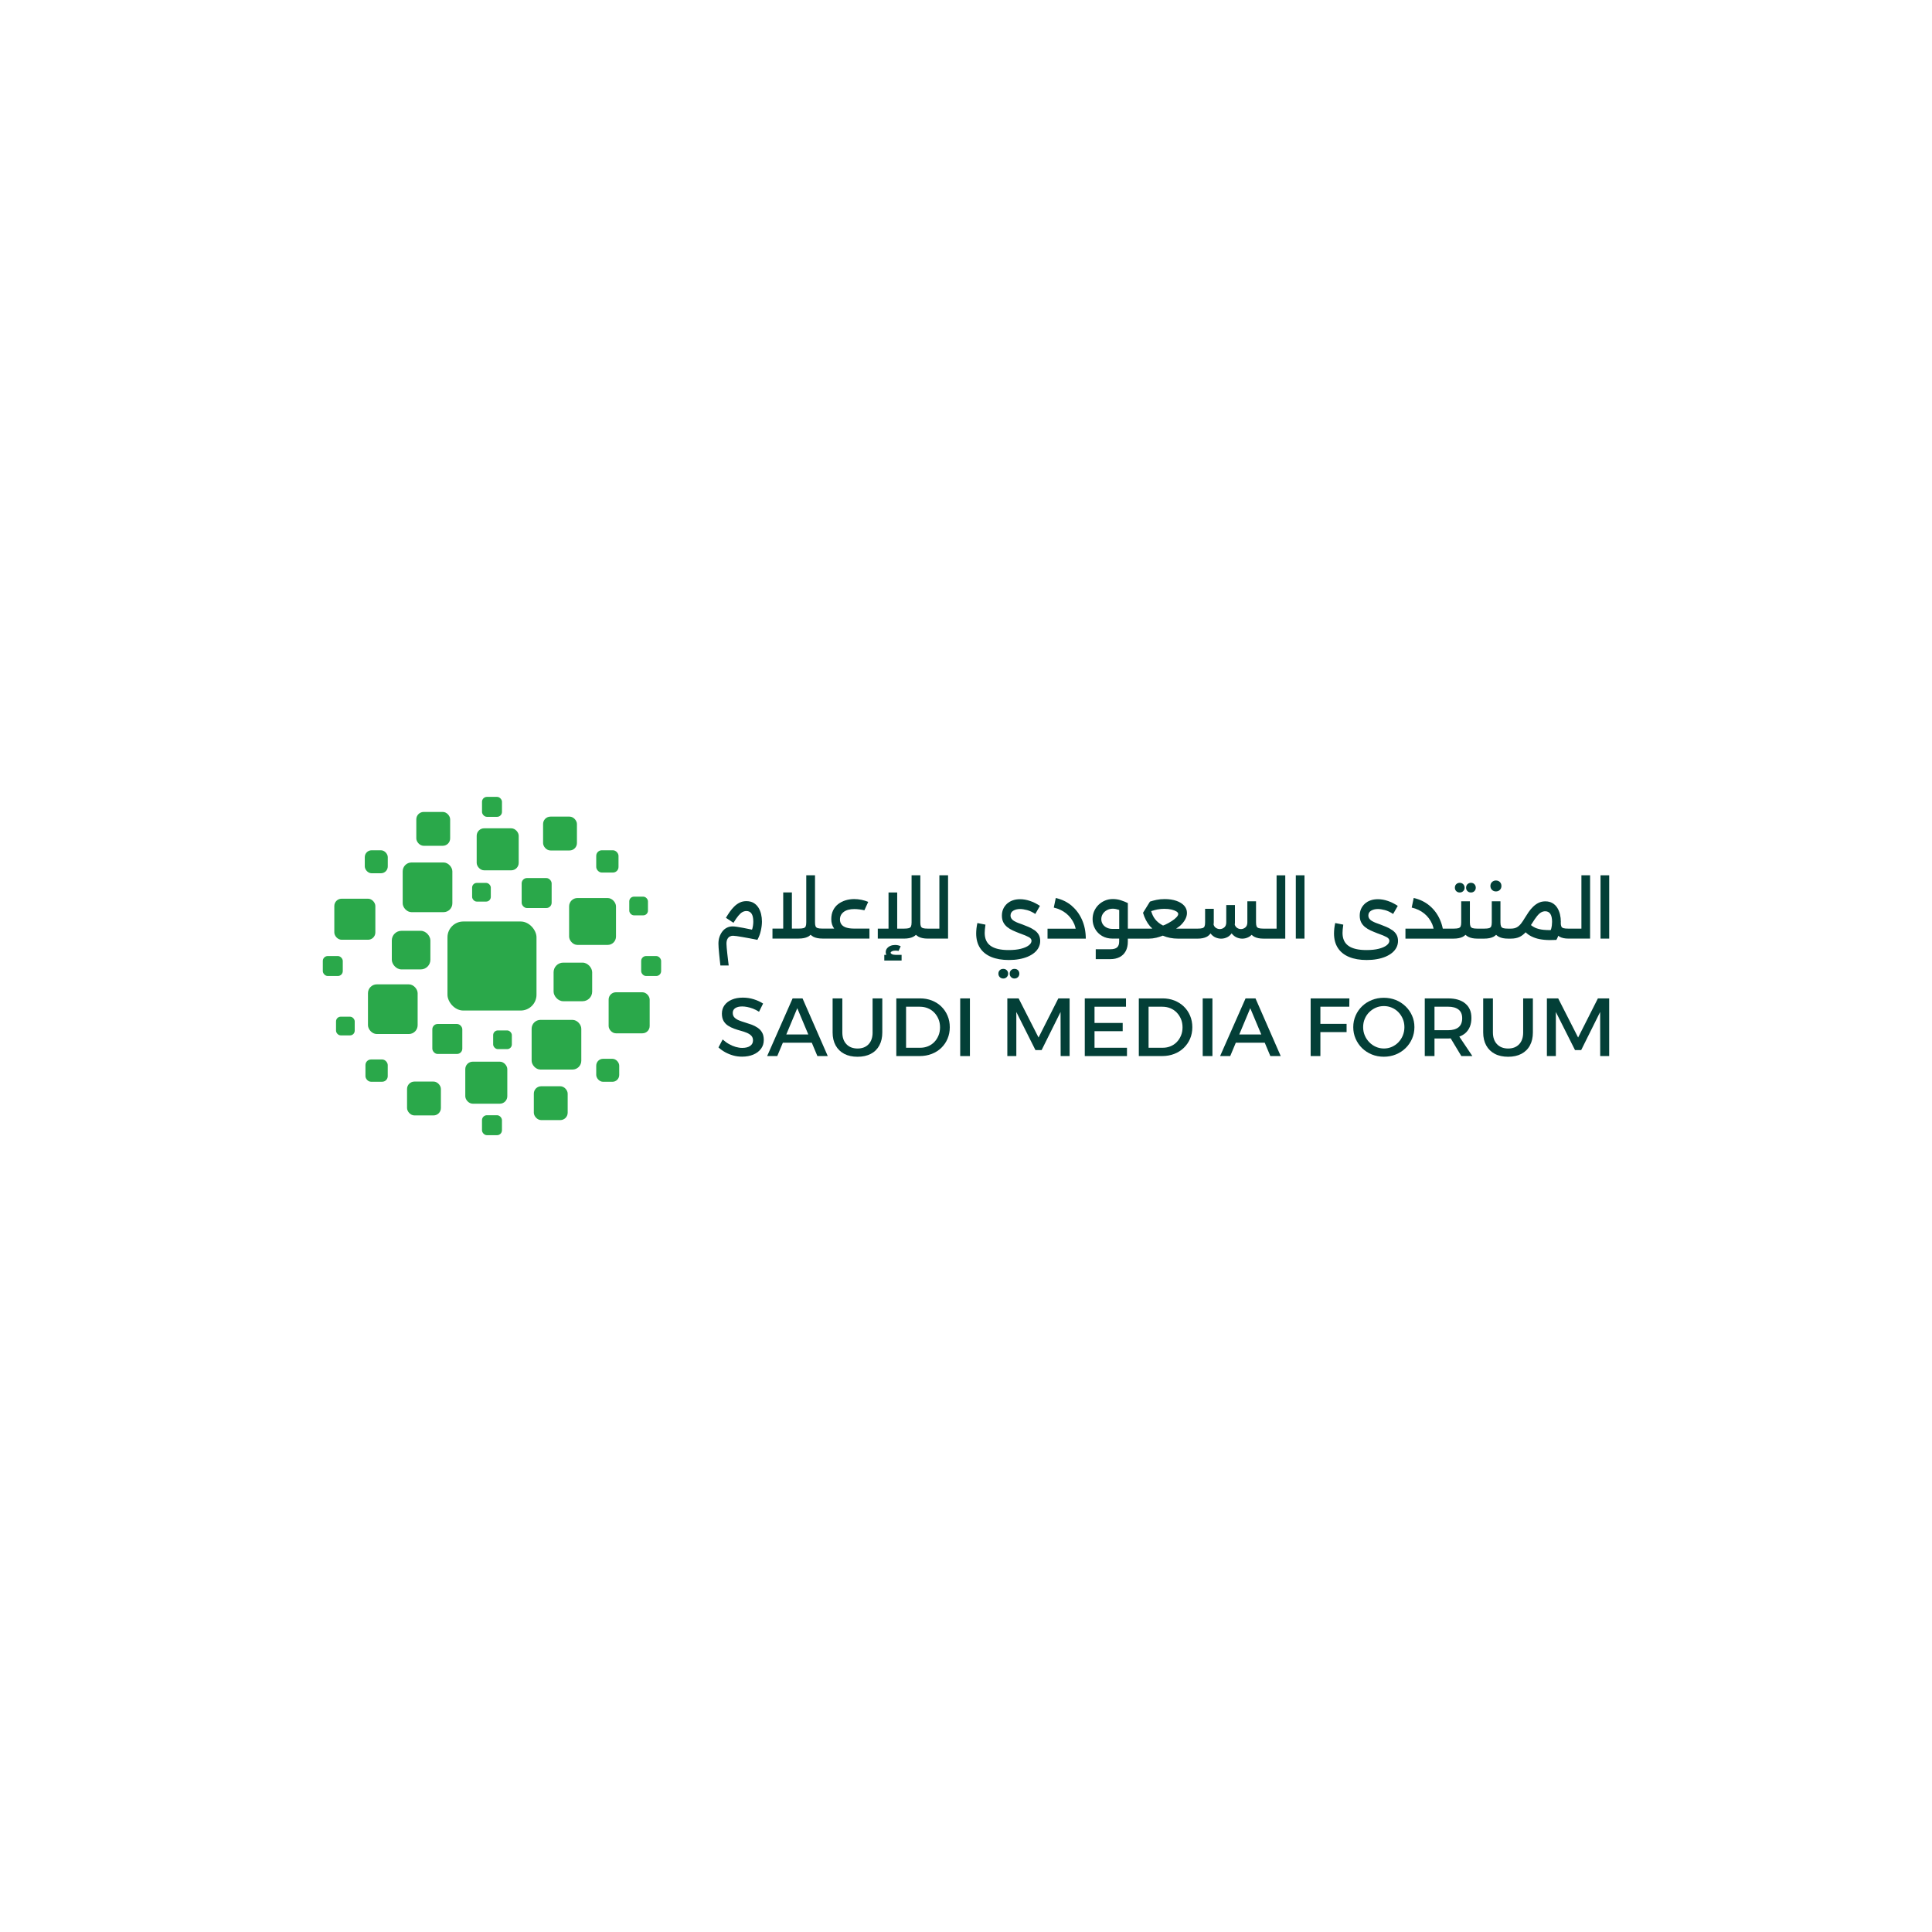 <?xml version="1.0" encoding="UTF-8"?>
<svg id="Layer_1" data-name="Layer 1" xmlns="http://www.w3.org/2000/svg" viewBox="0 0 1000 1000">
  <defs>
    <style>
      .cls-1 {
        fill: #2aa84a;
      }

      .cls-2 {
        fill: #033f37;
      }
    </style>
  </defs>
  <g>
    <g>
      <path class="cls-2" d="M392.17,531.96c-.97-.65-2.02-1.19-3.15-1.61-1.13-.41-2.28-.79-3.43-1.13-1.16-.34-2.21-.71-3.15-1.09s-1.72-.89-2.3-1.49c-.58-.61-.87-1.4-.87-2.37,0-1.07.44-1.9,1.32-2.48.89-.57,2.07-.85,3.54-.85.77,0,1.62.08,2.56.26.94.18,1.94.46,2.99.85,1.05.4,2.11.94,3.2,1.62l2.09-4.23c-1.39-.91-3-1.65-4.82-2.22-1.82-.57-3.69-.85-5.63-.85-2.16,0-4.06.34-5.69,1.03-1.64.68-2.9,1.64-3.81,2.88-.91,1.24-1.37,2.69-1.37,4.37,0,1.53.3,2.8.87,3.8.58.99,1.35,1.81,2.3,2.43s2.01,1.14,3.15,1.56,2.3.78,3.46,1.09c1.16.31,2.21.66,3.15,1.06s1.72.9,2.3,1.51c.58.61.87,1.42.87,2.41,0,1.22-.48,2.17-1.48,2.86s-2.35,1.03-4.12,1.03c-1.05,0-2.17-.18-3.35-.51-1.18-.34-2.35-.84-3.49-1.49-1.16-.65-2.24-1.45-3.26-2.38l-2.17,4.13c1.03.94,2.18,1.76,3.47,2.48s2.68,1.27,4.15,1.69,3,.61,4.57.61c2.2,0,4.13-.35,5.82-1.06s3.02-1.71,3.99-3.01c.97-1.3,1.45-2.82,1.45-4.58,0-1.53-.28-2.81-.85-3.81-.57-1.02-1.33-1.84-2.3-2.49h-.01Z"/>
      <path class="cls-2" d="M410.25,516.77l-13.18,29.85h5.24l2.89-6.91h14.98l2.9,6.91h5.37l-13.06-29.85h-5.16.01ZM406.98,535.45l5.69-13.61,5.71,13.61h-11.4Z"/>
      <path class="cls-2" d="M451.66,534.38c0,2.62-.7,4.65-2.09,6.13-1.39,1.46-3.28,2.2-5.68,2.2s-4.33-.73-5.76-2.22c-1.43-1.48-2.14-3.52-2.14-6.1v-17.61h-5.03v17.61c0,2.59.52,4.83,1.56,6.72s2.53,3.34,4.46,4.36c1.94,1.02,4.24,1.51,6.91,1.51s4.92-.51,6.85-1.51,3.39-2.46,4.41-4.36c1.03-1.89,1.53-4.13,1.53-6.72v-17.61h-5.03v17.61h0Z"/>
      <path class="cls-2" d="M487.25,520.99c-1.38-1.33-3.01-2.37-4.89-3.12-1.88-.74-3.94-1.11-6.19-1.11h-12.24v29.85h12.11c2.24,0,4.32-.37,6.23-1.11,1.9-.74,3.55-1.78,4.95-3.13,1.39-1.36,2.47-2.93,3.23-4.73s1.16-3.79,1.16-5.95-.38-4.15-1.16-5.97c-.77-1.82-1.84-3.4-3.22-4.73h.01ZM485.76,535.99c-.53,1.3-1.25,2.42-2.17,3.36-.92.96-2.01,1.69-3.25,2.2s-2.59.77-4.03.77h-7.33v-21.24h7.12c1.48,0,2.86.26,4.12.77s2.37,1.25,3.31,2.22c.94.97,1.68,2.1,2.22,3.39.54,1.3.81,2.73.81,4.28s-.26,2.95-.79,4.24h-.01Z"/>
      <rect class="cls-2" x="497" y="516.77" width="5.03" height="29.85"/>
      <polygon class="cls-2" points="537.55 537.02 527.24 516.77 521.39 516.77 521.39 546.62 526.05 546.62 526.05 523.8 535.94 543.52 539.14 543.52 548.94 523.8 548.99 546.62 553.63 546.62 553.63 516.77 547.79 516.77 537.55 537.02"/>
      <polygon class="cls-2" points="566.52 533.74 581.1 533.74 581.1 529.48 566.52 529.48 566.52 521.08 582.81 521.08 582.81 516.77 561.48 516.77 561.48 546.62 583.32 546.62 583.32 542.32 566.52 542.32 566.52 533.74"/>
      <path class="cls-2" d="M612.77,520.99c-1.38-1.33-3.01-2.37-4.89-3.12-1.88-.74-3.94-1.11-6.19-1.11h-12.24v29.85h12.11c2.24,0,4.32-.37,6.23-1.11,1.9-.74,3.55-1.78,4.95-3.13,1.39-1.36,2.48-2.93,3.25-4.73s1.16-3.79,1.16-5.95-.39-4.15-1.16-5.97c-.77-1.82-1.84-3.4-3.22-4.73h0ZM611.28,535.99c-.53,1.3-1.25,2.42-2.17,3.36-.92.96-2.01,1.69-3.25,2.2s-2.57.77-4.03.77h-7.33v-21.24h7.12c1.48,0,2.86.26,4.12.77,1.26.51,2.37,1.25,3.31,2.22.94.97,1.68,2.1,2.22,3.39s.81,2.73.81,4.28-.26,2.95-.79,4.24h-.01Z"/>
      <rect class="cls-2" x="622.52" y="516.77" width="5.03" height="29.85"/>
      <path class="cls-2" d="M644.7,516.77l-13.18,29.85h5.24l2.89-6.91h14.98l2.9,6.91h5.37l-13.06-29.85h-5.16.01ZM641.44,535.45l5.69-13.61,5.71,13.61h-11.4Z"/>
      <polygon class="cls-2" points="678.39 546.62 683.43 546.62 683.43 534.21 696.99 534.21 696.99 529.95 683.43 529.95 683.43 521.08 698.39 521.08 698.44 516.77 678.39 516.77 678.39 546.62"/>
      <path class="cls-2" d="M727.5,520.86c-1.44-1.39-3.12-2.48-5.03-3.25s-3.99-1.16-6.21-1.16-4.28.39-6.21,1.16c-1.91.77-3.6,1.84-5.03,3.22-1.44,1.38-2.56,2.99-3.36,4.84-.81,1.85-1.22,3.84-1.22,5.97s.4,4.13,1.22,6,1.94,3.49,3.36,4.89c1.44,1.39,3.12,2.48,5.03,3.26,1.92.78,3.99,1.17,6.21,1.17s4.28-.39,6.21-1.17,3.6-1.87,5.03-3.26c1.44-1.39,2.56-3.02,3.38-4.89.81-1.87,1.22-3.86,1.22-6s-.4-4.12-1.22-5.95c-.81-1.83-1.94-3.45-3.38-4.84ZM726.1,535.96c-.55,1.33-1.31,2.51-2.28,3.52s-2.1,1.79-3.39,2.37-2.67.85-4.12.85-2.82-.28-4.12-.85-2.44-1.36-3.43-2.37-1.78-2.18-2.35-3.52-.85-2.77-.85-4.31.27-2.96.83-4.28c.55-1.32,1.32-2.48,2.33-3.47s2.14-1.77,3.43-2.33,2.68-.83,4.15-.83,2.82.28,4.12.83,2.42,1.33,3.39,2.33,1.72,2.15,2.28,3.47.83,2.75.83,4.28-.27,2.97-.83,4.31h.01Z"/>
      <path class="cls-2" d="M758.46,534.75c2.09-1.87,3.14-4.47,3.14-7.83s-1.05-5.71-3.14-7.48c-2.09-1.77-5.05-2.67-8.89-2.67h-12.11v29.85h5.03v-9.09h7.08c.46,0,.86-.06,1.3-.08l5.52,9.17h5.71l-6.76-10.07c1.18-.45,2.24-1.03,3.12-1.81h0ZM742.49,533.23v-12.16h7.08c2.3,0,4.08.48,5.36,1.48s1.9,2.48,1.9,4.5-.64,3.66-1.9,4.67-3.05,1.51-5.36,1.51h-7.08Z"/>
      <path class="cls-2" d="M788.39,534.38c0,2.62-.7,4.65-2.09,6.13-1.39,1.46-3.28,2.2-5.67,2.2s-4.33-.73-5.76-2.22c-1.43-1.48-2.14-3.52-2.14-6.1v-17.61h-5.03v17.61c0,2.59.52,4.83,1.56,6.72s2.53,3.34,4.46,4.36,4.24,1.51,6.91,1.51,4.92-.51,6.85-1.51c1.92-1.02,3.39-2.46,4.41-4.36,1.03-1.89,1.53-4.13,1.53-6.72v-17.61h-5.03v17.61h-.01Z"/>
      <polygon class="cls-2" points="827.07 516.77 816.83 537.02 806.52 516.77 800.67 516.77 800.67 546.62 805.31 546.62 805.31 523.8 815.22 543.52 818.42 543.52 828.23 523.8 828.26 546.62 832.91 546.62 832.91 516.77 827.07 516.77"/>
    </g>
    <g>
      <path class="cls-2" d="M392.52,469.73c-.65-1.02-1.48-1.81-2.5-2.41-1.03-.59-2.25-.89-3.71-.89-1.29,0-2.44.26-3.47.77s-1.96,1.18-2.8,2.01-1.62,1.75-2.33,2.77c-.71,1.03-1.37,2.05-1.97,3.07l3.9,2.6c.94-1.55,1.78-2.77,2.53-3.66.73-.89,1.43-1.52,2.09-1.89.66-.37,1.36-.55,2.09-.55,1.16,0,2.03.45,2.64,1.33.6.9.91,2.27.91,4.13,0,1.26-.17,2.5-.5,3.72-.05.17-.14.3-.2.46-.17-.04-.33-.07-.5-.11-1.39-.31-2.71-.57-3.95-.8-1.25-.24-2.36-.42-3.33-.57s-1.72-.21-2.24-.21c-1.1,0-2.11.24-3.01.71-.91.47-1.68,1.12-2.3,1.94s-1.12,1.75-1.48,2.82-.53,2.21-.53,3.45c0,.55.04,1.29.09,2.18.07.91.15,1.9.26,2.97s.21,2.15.33,3.23c.12,1.07.22,2.05.33,2.92h4.3c-.11-.84-.22-1.79-.35-2.88-.13-1.07-.26-2.16-.38-3.27s-.21-2.11-.3-3.01c-.08-.91-.12-1.59-.12-2.07,0-1.05.17-1.88.5-2.48s.74-1.03,1.26-1.29c.51-.25,1.04-.38,1.59-.38.39,0,1.03.06,1.91.18.87.12,1.91.28,3.09.5s2.43.44,3.77.68c1.32.25,2.62.51,3.88.77.81-1.48,1.42-3.06,1.79-4.77.38-1.7.57-3.27.57-4.69,0-1.33-.15-2.64-.45-3.9s-.78-2.4-1.42-3.41h-.01Z"/>
      <path class="cls-2" d="M437.99,480.11c-1.1-.37-1.91-.91-2.44-1.62-.53-.71-.79-1.56-.79-2.56,0-1.63.64-2.93,1.94-3.92,1.29-.98,3.13-1.48,5.51-1.48.76,0,1.63.06,2.6.18.97.12,1.84.27,2.6.45l1.97-4.33c-1.05-.47-2.22-.84-3.51-1.09-1.29-.25-2.53-.38-3.71-.38-1.57,0-3.08.21-4.51.65-1.43.44-2.7,1.09-3.82,1.95s-1.99,1.95-2.62,3.25-.94,2.82-.94,4.54c0,1.98.52,3.6,1.51,4.89h-6.08c-1.1,0-1.94-.08-2.48-.26-.55-.18-.92-.5-1.1-.97-.19-.47-.27-1.16-.27-2.04v-24.34h-4.53v24.34c0,.9-.09,1.57-.27,2.04-.19.47-.55.79-1.1.97-.55.17-1.38.26-2.48.26h-3.59v-18.71h-4.49v18.71h-5.56v5.16h13.63c1.91,0,3.49-.32,4.72-.94.53-.27.98-.63,1.39-1.02.41.39.86.74,1.39,1.02,1.24.63,2.81.94,4.72.94h24.34v-5.16h-7.84c-1.71,0-3.12-.19-4.21-.55v.02Z"/>
      <path class="cls-2" d="M461.67,493.89c-.45-.24-.67-.48-.67-.74,0-.3.22-.54.67-.77.45-.22,1.06-.34,1.85-.34.24,0,.5.01.79.04.28.02.55.06.79.12l1.1-2.41c-.45-.24-.92-.41-1.42-.52s-1-.15-1.5-.15c-.86,0-1.66.15-2.38.45s-1.31.73-1.77,1.3-.68,1.24-.68,2.03c0,.51.13.94.32,1.33h-1.06v2.95h8.95v-2.95h-3.12c-.79,0-1.4-.12-1.85-.35v.02Z"/>
      <path class="cls-2" d="M486.24,480.66h-6.03c-1.1,0-1.94-.08-2.48-.26-.55-.18-.92-.5-1.1-.97-.19-.47-.27-1.16-.27-2.04v-24.34h-4.53v24.34c0,.9-.09,1.57-.27,2.04-.19.47-.55.79-1.1.97-.55.17-1.38.26-2.48.26h-3.59v-18.71h-4.49v18.71h-5.56v5.16h13.63c1.91,0,3.49-.32,4.72-.94.53-.27.98-.63,1.39-1.02.41.39.86.74,1.39,1.02,1.24.63,2.81.94,4.72.94h10.52v-32.77h-4.49v27.61Z"/>
      <path class="cls-2" d="M519.29,501.49c-.73,0-1.33.22-1.81.68s-.71,1.05-.71,1.79.24,1.31.71,1.79,1.07.73,1.81.73,1.31-.25,1.79-.73.73-1.09.73-1.79-.25-1.33-.73-1.79-1.09-.68-1.79-.68Z"/>
      <path class="cls-2" d="M525.09,501.49c-.71,0-1.3.22-1.77.68s-.71,1.05-.71,1.79.24,1.31.71,1.79,1.06.73,1.77.73,1.33-.25,1.81-.73.71-1.09.71-1.79-.24-1.33-.71-1.79-1.07-.68-1.81-.68Z"/>
      <path class="cls-2" d="M535.41,481.45c-.9-.63-1.89-1.18-2.97-1.65-1.09-.47-2.17-.91-3.25-1.3-.84-.28-1.63-.58-2.36-.86-.73-.28-1.38-.6-1.95-.94-.57-.34-1.02-.74-1.33-1.2s-.5-1-.5-1.64c0-1.1.48-1.94,1.44-2.5s2.12-.85,3.48-.85c1.05,0,2.27.19,3.65.55,1.38.37,2.79,1.04,4.24,2.01l2.41-4.18c-1.68-1.13-3.4-1.98-5.15-2.57s-3.46-.89-5.13-.89c-1.42,0-2.7.2-3.84.61s-2.12.99-2.95,1.75c-.83.77-1.48,1.66-1.94,2.7-.46,1.04-.68,2.18-.68,3.45,0,1.33.25,2.49.74,3.45s1.18,1.78,2.03,2.47,1.83,1.27,2.92,1.77,2.25.98,3.48,1.45c1.1.39,2.04.74,2.82,1.06.78.32,1.4.61,1.91.89.5.27.86.57,1.09.89s.34.66.34,1.03c0,.84-.47,1.63-1.42,2.36-.94.73-2.3,1.32-4.06,1.77s-3.88.67-6.39.67c-4.14,0-7.25-.73-9.29-2.18-2.05-1.46-3.07-3.68-3.07-6.68,0-.5.04-1.11.09-1.82.06-.71.17-1.53.3-2.48l-4.18-.83c-.21.97-.37,1.9-.47,2.8s-.15,1.76-.15,2.6c0,2.96.67,5.48,2.01,7.52,1.33,2.05,3.28,3.6,5.81,4.65,2.54,1.05,5.57,1.57,9.12,1.57,1.87,0,3.61-.14,5.25-.44,1.64-.28,3.13-.72,4.47-1.27,1.33-.57,2.49-1.25,3.45-2.05.96-.8,1.7-1.71,2.23-2.74.52-1.03.79-2.15.79-3.39s-.27-2.37-.8-3.27c-.54-.9-1.25-1.65-2.15-2.29l-.05.02Z"/>
      <path class="cls-2" d="M554.71,468.81c-2.31-1.95-5.05-3.28-8.24-4.01l-1.03,4.97c2.53.58,4.67,1.61,6.48,3.07,1.79,1.48,3.18,3.31,4.13,5.49.32.73.51,1.55.72,2.35h-14.57v5.16h19.81c-.02-3.6-.67-6.85-1.95-9.75-1.27-2.9-3.07-5.32-5.38-7.27h.02Z"/>
      <path class="cls-2" d="M660.79,480.66h-6.81c-1.07,0-1.9-.08-2.47-.26-.57-.18-.94-.5-1.12-.97-.19-.47-.27-1.16-.27-2.04v-10.87h-4.49v10.87c0,1.18-.34,2.07-1.03,2.64s-1.44.86-2.29.86c-.71,0-1.37-.2-1.98-.61-.6-.4-1-.97-1.22-1.7.02-.31.09-.58.09-.91v-9.22h-4.49v8.94c0,1.18-.34,2.07-1.03,2.64s-1.44.86-2.29.86c-.71,0-1.38-.2-2.01-.61s-1.04-.99-1.22-1.75h-.02c.04-.38.11-.72.11-1.14v-6.98h-4.49v6.98c0,.9-.09,1.57-.27,2.04-.19.47-.55.79-1.1.97-.55.17-1.38.26-2.48.26h-11.02s-.07,0-.12-.01c.68-.48,1.43-.93,2.03-1.46,1.09-.98,1.96-2.04,2.6-3.18s.97-2.29.97-3.47c0-1.44-.48-2.7-1.44-3.77-.96-1.06-2.3-1.9-4.04-2.5s-3.74-.91-6.02-.91c-1.55,0-2.95.13-4.2.39s-2.4.57-3.45.91l-3.59,5.8c.77,2.68,1.98,5.02,3.66,7.01.35.41.79.73,1.18,1.12-.27.02-.57.07-.83.07h-11.86v-13.23c-1.05-.53-2.24-1-3.59-1.44-1.33-.44-2.73-.65-4.18-.65s-2.8.26-4.06.79-2.37,1.26-3.35,2.21c-.97.94-1.72,2.05-2.27,3.31-.54,1.26-.8,2.64-.8,4.13,0,1.82.44,3.48,1.3,5.02s2.08,2.76,3.62,3.66c1.55.91,3.38,1.36,5.48,1.36h3.35v1.57c0,1.33-.35,2.33-1.06,2.97s-1.89.97-3.54.97h-7.52v5.12h7.52c1.87,0,3.48-.35,4.84-1.06,1.37-.71,2.42-1.74,3.15-3.09.73-1.36,1.1-2.99,1.1-4.9v-1.57h11.02c1.11,0,2.35-.15,3.74-.47,1.09-.25,2.21-.65,3.34-1.07,2.37,1.02,5,1.55,7.92,1.55h10.08c1.91,0,3.48-.32,4.71-.94.84-.44,1.48-1.06,2.02-1.78.08.12.15.26.25.37.71.81,1.52,1.42,2.44,1.79s1.85.57,2.8.57c1.18,0,2.31-.3,3.39-.89.79-.44,1.45-1.1,2.04-1.87.09.12.17.28.27.39.72.81,1.53,1.42,2.44,1.79s1.83.57,2.77.57c1.2,0,2.35-.3,3.42-.89.52-.28.99-.65,1.43-1.09.41.39.87.76,1.4,1.03,1.23.63,2.8.94,4.69.94h11.31v-32.77h-4.49v27.61h-.01ZM575.94,480.81c-1.2,0-2.25-.22-3.13-.67-.89-.45-1.56-1.05-2.05-1.81-.48-.77-.73-1.62-.73-2.56,0-1.03.26-1.95.79-2.75.52-.81,1.24-1.46,2.15-1.95.91-.48,1.92-.73,3.06-.73,1,0,2.11.26,3.27.64v9.83h-3.35ZM599.31,470.71c1.06-.2,2.18-.3,3.36-.3,1.42,0,2.67.13,3.74.39s1.91.59,2.53.98c.6.39.91.83.91,1.3,0,.5-.31,1.07-.92,1.71-.61.65-1.44,1.31-2.48,1.98-1.04.68-2.18,1.31-3.42,1.89-.34.15-.7.25-1.04.39-1.65-.84-3.06-1.92-4.17-3.36-.91-1.18-1.51-2.56-1.96-4.05l.06-.07c1.2-.39,2.34-.68,3.41-.89l-.02.02Z"/>
      <rect class="cls-2" x="670.71" y="453.05" width="4.49" height="32.77"/>
      <path class="cls-2" d="M720.62,481.45c-.9-.63-1.89-1.18-2.97-1.65-1.09-.47-2.17-.91-3.25-1.3-.84-.28-1.63-.58-2.36-.86-.73-.28-1.38-.6-1.95-.94-.57-.34-1.02-.74-1.33-1.2s-.5-1-.5-1.64c0-1.1.48-1.94,1.44-2.5s2.12-.85,3.48-.85c1.05,0,2.27.19,3.65.55,1.38.37,2.79,1.04,4.24,2.01l2.41-4.18c-1.68-1.13-3.4-1.98-5.15-2.57s-3.46-.89-5.13-.89c-1.42,0-2.7.2-3.84.61s-2.12.99-2.95,1.75c-.83.77-1.48,1.66-1.94,2.7-.46,1.04-.68,2.18-.68,3.45,0,1.33.25,2.49.74,3.45s1.18,1.78,2.03,2.47,1.83,1.27,2.92,1.77,2.25.98,3.48,1.45c1.1.39,2.04.74,2.82,1.06.78.32,1.4.61,1.91.89.5.27.86.57,1.09.89s.34.66.34,1.03c0,.84-.47,1.63-1.42,2.36s-2.3,1.32-4.06,1.77-3.88.67-6.39.67c-4.14,0-7.25-.73-9.29-2.18-2.05-1.46-3.07-3.68-3.07-6.68,0-.5.04-1.11.09-1.82.06-.71.17-1.53.3-2.48l-4.18-.83c-.21.97-.37,1.9-.47,2.8s-.15,1.76-.15,2.6c0,2.96.67,5.48,2.01,7.52,1.33,2.05,3.28,3.6,5.81,4.65,2.54,1.05,5.57,1.57,9.12,1.57,1.87,0,3.61-.14,5.25-.44,1.64-.28,3.13-.72,4.47-1.27,1.33-.57,2.49-1.25,3.45-2.05.96-.8,1.7-1.71,2.23-2.74.52-1.03.79-2.15.79-3.39s-.27-2.37-.8-3.27c-.54-.9-1.25-1.65-2.15-2.29l-.05.02Z"/>
      <path class="cls-2" d="M755.56,461.95c.71,0,1.31-.24,1.79-.71.48-.47.73-1.06.73-1.77s-.24-1.33-.73-1.82c-.48-.47-1.09-.71-1.79-.71s-1.33.24-1.81.71-.71,1.07-.71,1.82.24,1.3.71,1.77,1.07.71,1.81.71Z"/>
      <path class="cls-2" d="M761.38,461.95c.71,0,1.3-.24,1.77-.71.47-.47.71-1.06.71-1.77s-.24-1.33-.71-1.82c-.47-.47-1.06-.71-1.77-.71s-1.33.24-1.82.71c-.47.47-.71,1.07-.71,1.82s.24,1.3.71,1.77c.47.47,1.07.71,1.82.71Z"/>
      <path class="cls-2" d="M774.27,461.4c.84,0,1.53-.27,2.07-.8.54-.54.8-1.22.8-2.03s-.27-1.49-.8-2.03-1.23-.8-2.07-.8c-.79,0-1.45.27-2.01.8-.55.54-.83,1.22-.83,2.03s.27,1.49.83,2.03c.55.54,1.22.8,2.01.8Z"/>
      <path class="cls-2" d="M818.5,480.66h-6.81c-1.07,0-1.89-.08-2.44-.24-.55-.15-.93-.46-1.12-.92-.19-.44-.27-1.06-.28-1.87,0-.15.04-.33.04-.48,0-1.33-.15-2.64-.45-3.9-.31-1.26-.78-2.4-1.42-3.41-.65-1.02-1.48-1.82-2.5-2.41s-2.24-.89-3.66-.89c-1.31,0-2.48.26-3.51.77s-1.96,1.18-2.82,2.01c-.85.83-1.63,1.75-2.33,2.77s-1.36,2.04-1.98,3.07c-.63,1.07-1.26,2.03-1.91,2.86-.64.83-1.37,1.48-2.18,1.94s-1.84.7-3.07.7h-1.57c-1.07,0-1.89-.08-2.44-.26-.55-.18-.93-.5-1.12-.97-.2-.47-.3-1.16-.3-2.04v-10.87h-4.49v10.87c0,.9-.09,1.57-.27,2.04-.19.47-.55.79-1.1.97-.55.17-1.38.26-2.48.26h-3.62c-1.07,0-1.89-.08-2.44-.26-.55-.18-.93-.5-1.12-.97-.2-.47-.3-1.16-.3-2.04v-10.87h-4.49v10.87c0,.9-.09,1.57-.27,2.04-.19.47-.55.79-1.1.97-.55.17-1.38.26-2.48.26h-5.68c-.33-1.62-.8-3.15-1.44-4.59-1.27-2.9-3.07-5.32-5.38-7.27-2.31-1.95-5.05-3.28-8.24-4.01l-1.03,4.97c2.53.58,4.67,1.61,6.48,3.07s3.18,3.31,4.13,5.49c.32.73.51,1.55.72,2.35h-14.57v5.16h24.98c1.91,0,3.48-.32,4.71-.94.53-.27.99-.64,1.4-1.03.42.39.87.76,1.42,1.03,1.24.63,2.8.94,4.69.94h3.62c1.91,0,3.48-.32,4.71-.94.53-.27.99-.64,1.4-1.03.42.39.87.76,1.42,1.03,1.24.63,2.8.94,4.69.94h1.57c1.68,0,3.14-.28,4.38-.85,1.16-.53,2.23-1.36,3.21-2.43.47.4.91.85,1.42,1.19,1.04.71,2.22,1.3,3.54,1.75,1.32.46,2.88.78,4.66.94,1.78.18,3.88.19,6.3.06.39-.68.72-1.4,1-2.16.24.18.44.4.71.54,1.17.63,2.64.94,4.43.94h11.31v-32.77h-4.49v27.61h-.05ZM799.02,481.29c-1.75-.19-3.23-.55-4.47-1.12-.78-.35-1.49-.83-2.15-1.35.2-.31.4-.58.61-.92.97-1.57,1.83-2.82,2.56-3.72.73-.91,1.44-1.55,2.12-1.94.68-.38,1.39-.57,2.12-.57,1.13,0,2.01.45,2.62,1.33.61.9.92,2.27.92,4.13,0,1.24-.15,2.46-.47,3.65-.06.22-.19.41-.26.64-1.32,0-2.56-.02-3.62-.14h.01Z"/>
      <rect class="cls-2" x="828.43" y="453.05" width="4.49" height="32.77"/>
    </g>
  </g>
  <g>
    <rect class="cls-1" x="231.61" y="476.97" width="46.08" height="46.08" rx="8.18" ry="8.18"/>
    <g>
      <rect class="cls-1" x="208.43" y="446.42" width="25.71" height="25.71" rx="4.57" ry="4.57"/>
      <rect class="cls-1" x="275.17" y="527.89" width="25.71" height="25.71" rx="4.57" ry="4.57"/>
    </g>
    <g>
      <rect class="cls-1" x="223.77" y="530.01" width="15.52" height="15.52" rx="2.75" ry="2.75"/>
      <rect class="cls-1" x="270.01" y="454.48" width="15.52" height="15.52" rx="2.75" ry="2.75"/>
    </g>
    <g>
      <rect class="cls-1" x="190.46" y="509.5" width="25.71" height="25.71" rx="4.57" ry="4.57"/>
      <rect class="cls-1" x="294.57" y="464.82" width="24.27" height="24.27" rx="4.31" ry="4.31"/>
    </g>
    <g>
      <rect class="cls-1" x="246.73" y="428.73" width="21.75" height="21.75" rx="3.86" ry="3.86"/>
      <rect class="cls-1" x="240.83" y="549.52" width="21.75" height="21.75" rx="3.86" ry="3.86"/>
    </g>
    <g>
      <rect class="cls-1" x="286.54" y="498.26" width="19.97" height="19.97" rx="4.98" ry="4.98"/>
      <rect class="cls-1" x="202.8" y="481.79" width="19.97" height="19.97" rx="4.98" ry="4.98"/>
    </g>
    <g>
      <rect class="cls-1" x="173.04" y="465.17" width="21.24" height="21.24" rx="3.77" ry="3.77"/>
      <rect class="cls-1" x="315.03" y="513.6" width="21.24" height="21.24" rx="3.77" ry="3.77"/>
    </g>
    <g>
      <rect class="cls-1" x="210.69" y="559.82" width="17.52" height="17.52" rx="3.82" ry="3.82"/>
      <rect class="cls-1" x="281.1" y="422.68" width="17.52" height="17.52" rx="3.82" ry="3.82"/>
    </g>
    <g>
      <rect class="cls-1" x="276.31" y="562.24" width="17.52" height="17.52" rx="3.82" ry="3.82"/>
      <rect class="cls-1" x="215.48" y="420.26" width="17.52" height="17.52" rx="3.82" ry="3.82"/>
    </g>
    <g>
      <rect class="cls-1" x="244.37" y="456.99" width="9.67" height="9.67" rx="2.42" ry="2.42"/>
      <rect class="cls-1" x="255.26" y="533.35" width="9.67" height="9.67" rx="2.42" ry="2.42"/>
    </g>
    <g>
      <g>
        <rect class="cls-1" x="249.49" y="412.46" width="10.33" height="10.33" rx="2.54" ry="2.54"/>
        <rect class="cls-1" x="249.48" y="577.24" width="10.33" height="10.33" rx="2.54" ry="2.54"/>
      </g>
      <g>
        <rect class="cls-1" x="331.87" y="494.85" width="10.33" height="10.33" rx="2.54" ry="2.54"/>
        <rect class="cls-1" x="167.09" y="494.85" width="10.33" height="10.33" rx="2.54" ry="2.54"/>
      </g>
    </g>
    <g>
      <rect class="cls-1" x="188.81" y="440.1" width="11.9" height="11.9" rx="3.54" ry="3.54"/>
      <rect class="cls-1" x="308.61" y="548.03" width="11.9" height="11.9" rx="3.54" ry="3.54"/>
    </g>
    <g>
      <rect class="cls-1" x="173.93" y="526.24" width="9.67" height="9.67" rx="2.42" ry="2.42"/>
      <rect class="cls-1" x="325.71" y="464.11" width="9.67" height="9.67" rx="2.42" ry="2.42"/>
    </g>
    <g>
      <rect class="cls-1" x="189.16" y="548.38" width="11.53" height="11.53" rx="2.89" ry="2.89"/>
      <rect class="cls-1" x="308.61" y="440.1" width="11.53" height="11.53" rx="2.89" ry="2.89"/>
    </g>
  </g>
</svg>